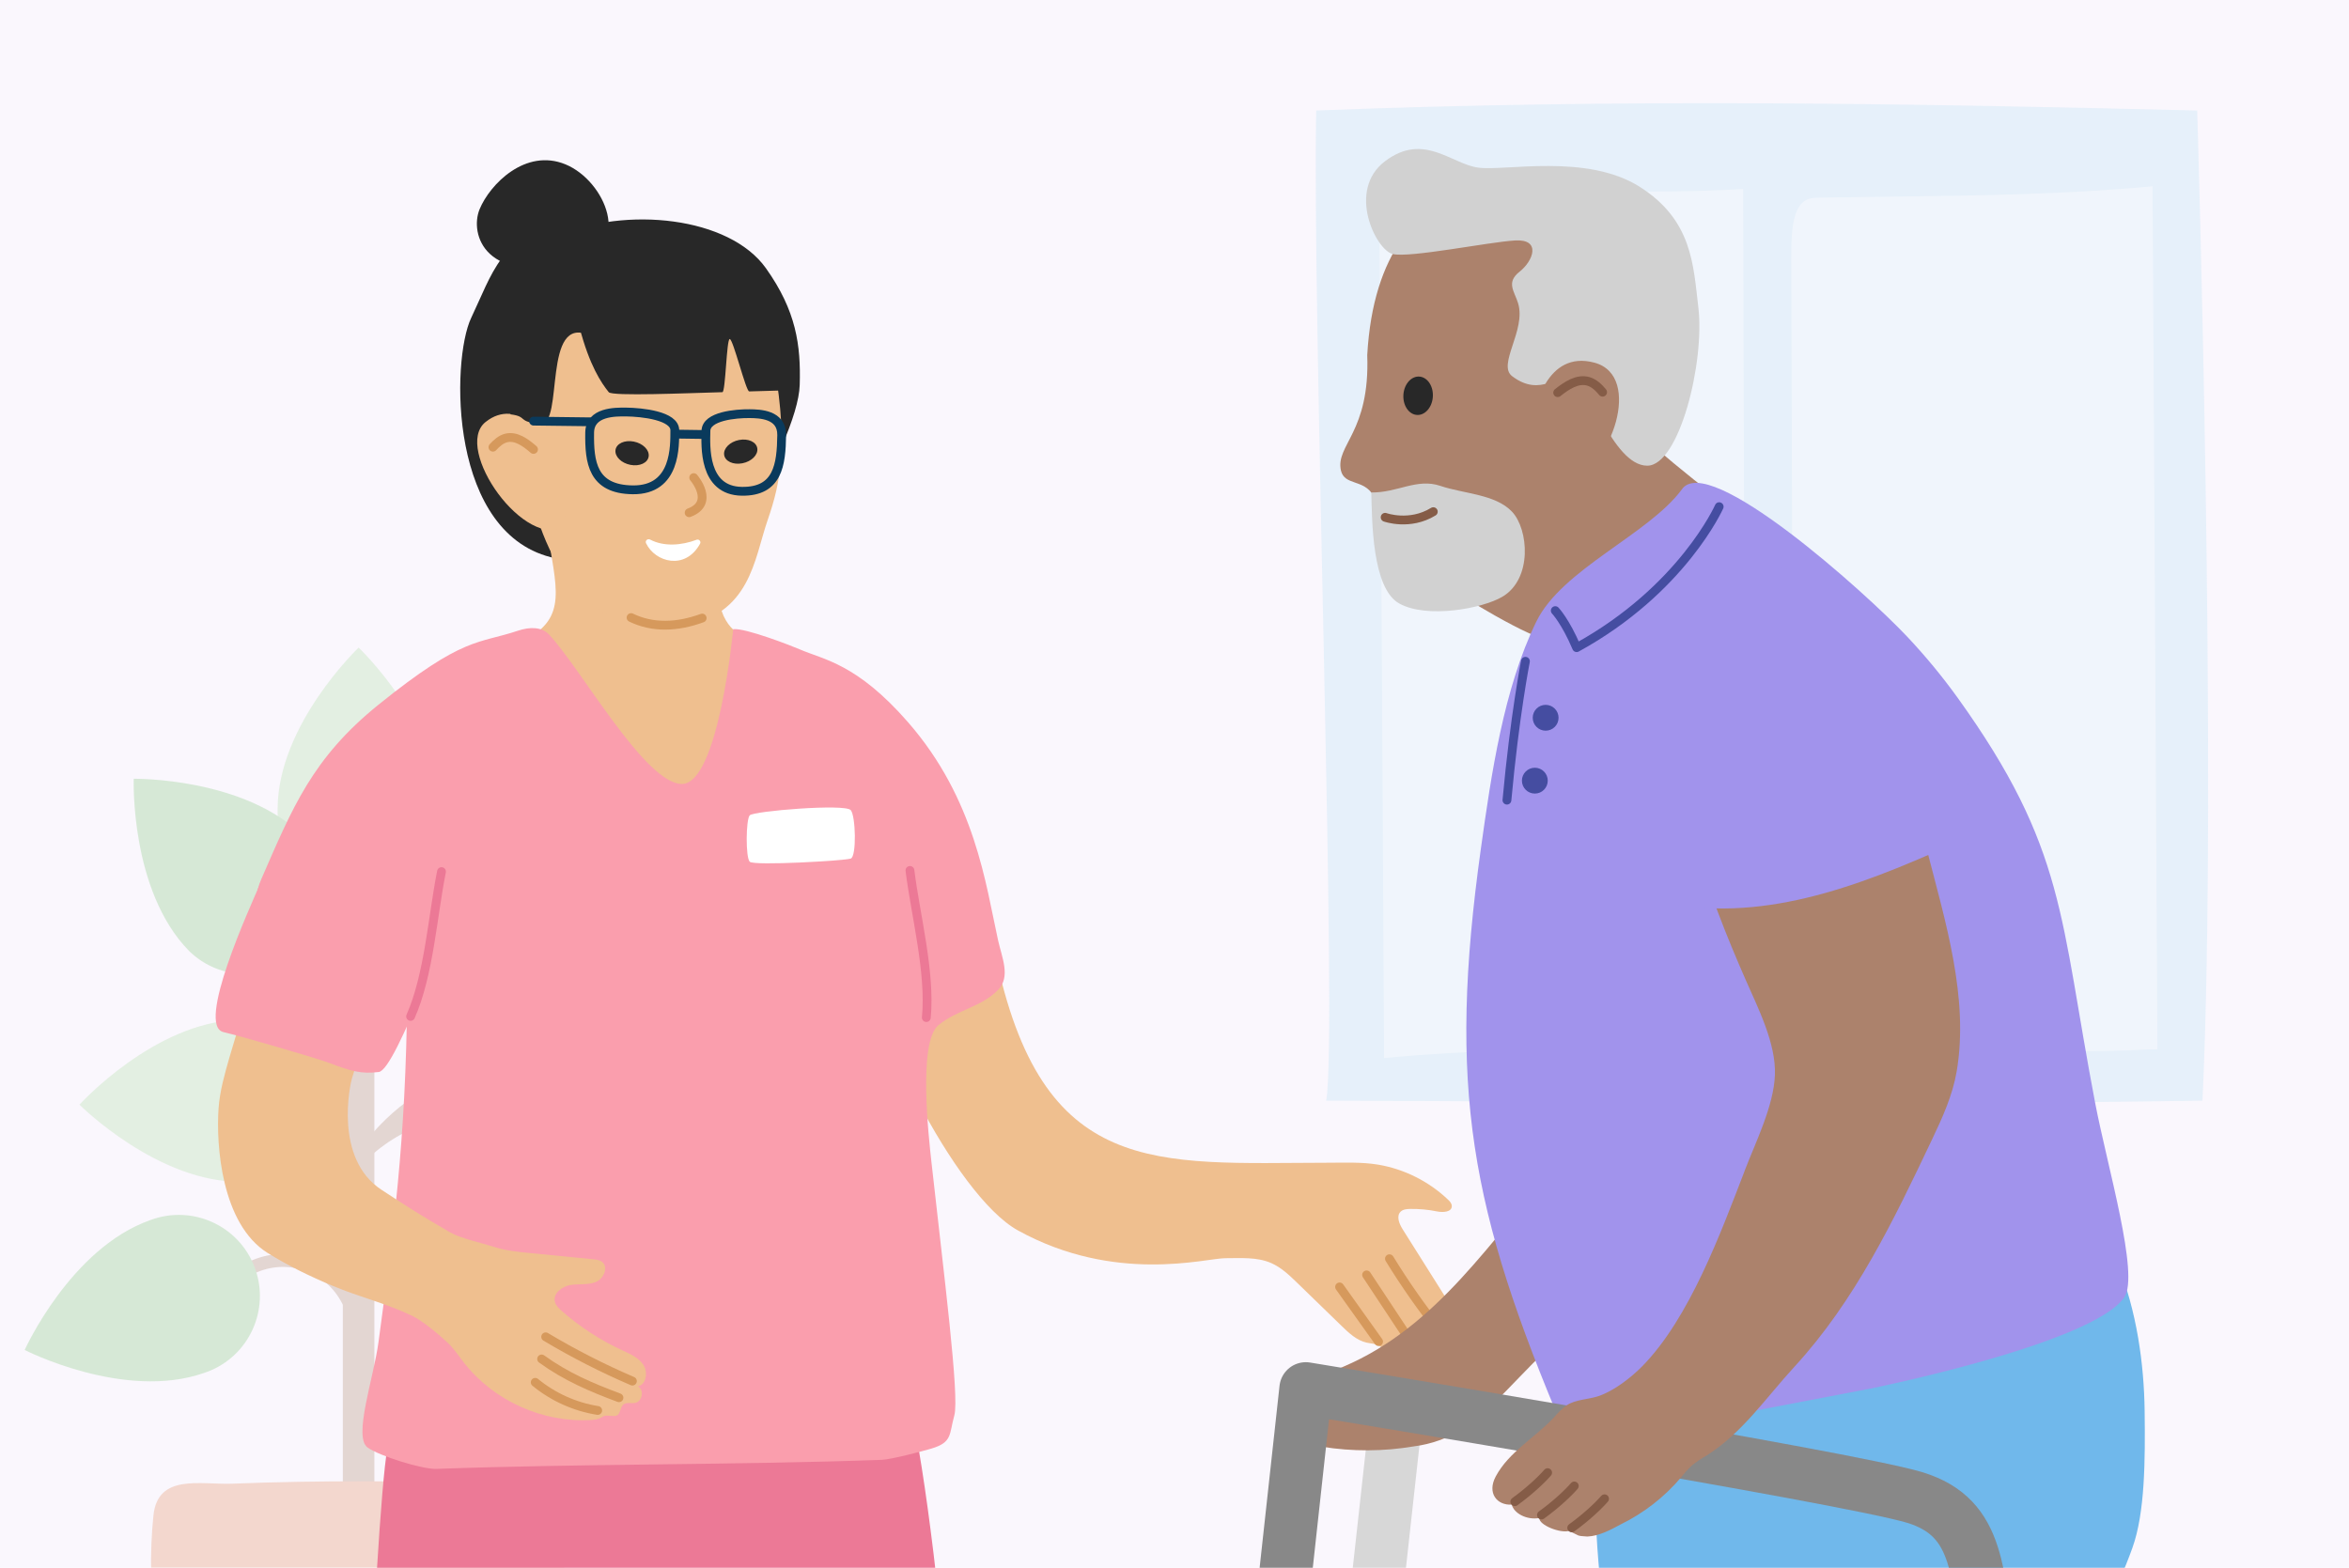 <?xml version="1.0" encoding="UTF-8"?>
<svg xmlns="http://www.w3.org/2000/svg" viewBox="0 0 400 267">
  <defs>
    <style>
      .cls-1 {
        fill: #ec7996;
      }

      .cls-2 {
        fill: #ac826c;
      }

      .cls-3 {
        stroke: #d6995c;
      }

      .cls-3, .cls-4, .cls-5, .cls-6, .cls-7, .cls-8, .cls-9, .cls-10 {
        fill: none;
        stroke-linecap: round;
        stroke-linejoin: round;
      }

      .cls-3, .cls-4, .cls-5, .cls-6, .cls-9 {
        stroke-width: 1.5px;
      }

      .cls-11 {
        fill: #70b8eb;
      }

      .cls-12 {
        fill: #454da1;
      }

      .cls-13 {
        fill: #a6d9f2;
      }

      .cls-14 {
        fill: #66ba5e;
      }

      .cls-15 {
        fill: #dd713c;
      }

      .cls-16 {
        fill: #d2eff9;
      }

      .cls-17 {
        fill: #fff;
      }

      .cls-18 {
        fill: #282828;
      }

      .cls-19 {
        fill: #9cd590;
      }

      .cls-4 {
        stroke: #ec7996;
      }

      .cls-5 {
        stroke: #454da1;
      }

      .cls-6 {
        stroke: #855c47;
      }

      .cls-7 {
        stroke: #888;
      }

      .cls-7, .cls-8 {
        stroke-width: 9px;
      }

      .cls-20 {
        fill: #efbf8f;
      }

      .cls-21 {
        opacity: .24;
      }

      .cls-8 {
        stroke: #d7d7d7;
      }

      .cls-22 {
        fill: #996b4a;
      }

      .cls-9 {
        stroke: #0a3a5c;
      }

      .cls-23 {
        fill: #d1d1d1;
      }

      .cls-24 {
        fill: #fa9ead;
      }

      .cls-25 {
        fill: #faf7fd;
      }

      .cls-26 {
        fill: #a193ec;
      }

      .cls-10 {
        stroke: #996b4a;
        stroke-width: 2.2px;
      }
    </style>
  </defs>
  <g id="Background">
    <rect class="cls-25" x="-4.61" y="-2.49" width="408.06" height="270.38"/>
    <g class="cls-21">
      <path class="cls-13" d="M375.05,187.45c-61.27.92-97.46.12-149.22,0,1.97-10.51-2.42-134.01-1.7-168.63,51.89-2.02,98.49-1.26,150.02,0,0,0,3.51,113.25.9,168.63Z"/>
      <path class="cls-16" d="M234.86,31.73c.28,49.8.56,98.66.83,148.46,14.72-1.39,29.45-1.58,44.18-1.77,4.27-.06,8.53-.11,12.8-.17,1.39-.02,2.97-.25,3.84-2.91.68-2.07.71-4.96.7-7.63-.13-45.48-.26-90.03-.38-135.52-20.24,1.21-40.42-.65-60.66.56"/>
      <path class="cls-16" d="M367.38,178.71c-.28-49.8-.56-97.19-.83-146.99-14.72,1.39-29.45,1.58-44.18,1.77-4.27.06-8.53.11-12.8.17-1.39.02-2.97.25-3.84,2.91-.68,2.07-.71,4.96-.7,7.63.13,45.48.26,88.57.38,134.05,20.24-1.21,40.24,1.67,60.48.47"/>
    </g>
    <g id="Group_4189" data-name="Group 4189" class="cls-21">
      <rect id="Rectangle_3336" data-name="Rectangle 3336" class="cls-22" x="58.38" y="148.84" width="5.37" height="114.43"/>
      <path id="Path_6404" data-name="Path 6404" class="cls-10" d="M87.07,189.23l-.17-.03c-8.86-1.68-18,.91-24.67,6.99h0l1.15-1.42c5.08-6.3,12.13-10.7,20.02-12.49h0"/>
      <path id="Path_6405" data-name="Path 6405" class="cls-15" d="M96.41,261.72c-.07-3.13-.87-6.19-3.81-7.74-2.41-1.27-5.25-1.36-7.98-1.42-15.05-.34-29.99-.48-45.04.12-5.39.21-12.7-1.78-13.45,5.39-1.28,12.29.15,30.26,8.01,40.37,8.49,10.93,23.7,14.12,36.47,10.99,11.93-2.93,22.03-14.66,23.59-26.72.7-5.45,1.33-10.91,1.94-16.37.19-1.54.29-3.08.28-4.63Z"/>
      <path id="Path_6406" data-name="Path 6406" class="cls-19" d="M98.81,195.87c-7.44,1.65-14.81-3.04-16.46-10.48-1.65-7.44,3.04-14.81,10.48-16.46.03,0,.05-.01.08-.02,14.08-3.08,29.85,7.59,29.85,7.59,0,0-9.87,16.28-23.95,19.36Z"/>
      <path id="Path_6407" data-name="Path 6407" class="cls-10" d="M61.06,171.61l-.1-.35c-1.58-5.72-6.3-10.02-12.14-11.07h0"/>
      <path id="Path_6408" data-name="Path 6408" class="cls-10" d="M61.14,182.27l1.31-3.32c2.03-5.16,6.35-9.08,11.68-10.6h0"/>
      <path id="Path_6409" data-name="Path 6409" class="cls-19" d="M74.86,137.83c.15,7.62-5.9,13.92-13.52,14.07-7.62.15-13.92-5.9-14.07-13.52,0-.18,0-.37,0-.55,0-14.42,13.8-27.54,13.8-27.54,0,0,13.8,13.12,13.8,27.54Z"/>
      <path id="Path_6410" data-name="Path 6410" class="cls-10" d="M61.06,224.77l-2.05-3.72c-3.3-5.97-10.81-8.14-16.78-4.85-.38.21-.75.44-1.11.69h0"/>
      <path id="Path_6411" data-name="Path 6411" class="cls-14" d="M91.4,168.79c-4.9,5.84-13.6,6.6-19.44,1.7-5.68-4.77-6.58-13.17-2.03-19.03,9.05-11.22,28.03-12.76,28.03-12.76,0,0,2.5,18.87-6.56,30.09Z"/>
      <line id="Line_413" data-name="Line 413" class="cls-10" x1="61.06" y1="187.06" x2="53.39" y2="187.06"/>
      <path id="Path_6412" data-name="Path 6412" class="cls-14" d="M91.65,204.62c-6.97-3.08-10.12-11.23-7.04-18.2,3-6.78,10.82-9.98,17.71-7.25,13.29,5.57,20.06,23.37,20.06,23.37,0,0-17.43,7.65-30.73,2.08Z"/>
      <path id="Path_6413" data-name="Path 6413" class="cls-10" d="M62.24,212.15l.46-.36c6.46-5.12,15.64-4.97,21.93.36h0"/>
      <path id="Path_6414" data-name="Path 6414" class="cls-14" d="M51.89,142.63c5.23,5.55,4.97,14.28-.57,19.51-5.39,5.08-13.84,5-19.13-.19-10.09-10.3-9.42-29.32-9.42-29.32,0,0,19.03-.29,29.13,10.01Z"/>
      <path id="Path_6415" data-name="Path 6415" class="cls-14" d="M25.62,207.78c7.14-2.67,15.09.95,17.76,8.09,2.67,7.14-.95,15.09-8.09,17.76-.18.07-.36.13-.54.19-13.6,4.77-30.55-3.91-30.55-3.91,0,0,7.81-17.36,21.42-22.13Z"/>
      <path id="Path_6416" data-name="Path 6416" class="cls-19" d="M40.73,173.68c7.62-.03,13.82,6.12,13.85,13.74.03,7.41-5.79,13.51-13.19,13.84-14.41.35-27.86-13.13-27.86-13.13,0,0,12.78-14.11,27.19-14.45Z"/>
      <path id="Path_6417" data-name="Path 6417" class="cls-14" d="M76.37,227.67c-4.3-6.3-2.67-14.88,3.62-19.18,6.3-4.3,14.88-2.67,19.18,3.62.11.16.21.32.32.48,7.87,12.08,3.48,30.6,3.48,30.6,0,0-18.72-3.45-26.59-15.53Z"/>
    </g>
  </g>
  <g id="Colours">
    <g>
      <path class="cls-18" d="M94.65,40.24c-8.78-1.32-11.01,6.75-14.42,13.91-3.41,7.17-3.93,37.25,14.43,40.94,14.42-.54,24.27,6.94,31.47-5.52,5.49-9.51,9.9-18.91,10.05-24.02.2-6.74-.58-12.6-5.76-19.88-6.24-8.75-23.73-10.61-35.77-5.43Z"/>
      <path class="cls-20" d="M92.85,88.1c1.47,10.72,4.02,16.18-2.22,20.15-7.07,4.49.25,21.55,5.76,27.86,5.51,6.31,14.22,9.79,22.51,8.6,3.59-.51,7.19-1.95,9.53-4.73,2.89-3.43,3.38-8.24,3.36-12.72-.04-8.09,3.05-13.58-4.74-18.7-2.75-.79-6.2-5.07-3.78-11.7,3.93-10.8-15.06-18.45-26.45-19.95"/>
      <path class="cls-18" d="M98.23,44.58c9.58-2.54,4.86-13.79-1.94-16.59-6.8-2.8-12.87,3.39-14.62,7.64-1.75,4.25.94,13.09,16.56,8.95Z"/>
      <path class="cls-20" d="M106.5,51.55s21.62-8.72,24.81,7.67c3.13,16.09,1.68,22.78-.61,29.41-2.29,6.63-2.89,16.1-14.64,18.03-9.8,1.61-19.62-2.91-24.61-18.59-4.75-14.92-11.7-36.3,15.06-36.52Z"/>
      <path class="cls-17" d="M118.61,91.93c-2.55.95-5.53,1.21-7.91-.04-.42-.22-.89.2-.69.62,1.55,3.25,6.68,4.67,9.2.09.21-.39-.18-.83-.6-.68Z"/>
      <g>
        <path class="cls-18" d="M126.41,78.9c-1.56.3-2.95-.34-3.1-1.44-.15-1.1.99-2.23,2.55-2.53,1.56-.3,2.95.34,3.1,1.44.15,1.1-.99,2.23-2.55,2.53Z"/>
        <path class="cls-18" d="M107.36,79.17c1.56.3,2.95-.34,3.1-1.44.15-1.1-.99-2.23-2.55-2.53-1.56-.3-2.95.34-3.1,1.44-.15,1.1.99,2.23,2.55,2.53Z"/>
      </g>
      <path class="cls-20" d="M93.61,74.95s-5.39-7.55-10.95-3.06c-5.56,4.5,6.73,22.06,13.82,17.74,0,0-1.13-6.03-2.86-14.68Z"/>
      <path class="cls-18" d="M132.27,55.33c-11.62-12.59-11.22,1.82-18.95.55-5.43-.89-7,4.07-12.82,1.29-8.27-3.95-4.4,15.32-8.47,15-4.07-.32-2.06-1.22-5.07-1.6-2.76-8.26-3.2-19.83,7.47-25.01,6.83-3.32,13.56-4.51,22.25-4.55,6.23-.03,12.86,7.26,15.59,14.32Z"/>
      <path class="cls-18" d="M98.68,55.73c1.7,6.55,3.73,9.5,4.98,11.06.57.72,13.33.16,19.35,0,.55-.01.7-9.03,1.25-9.05.58-.02,2.76,8.94,3.32,8.92,4.26-.14,5.2-.13,5.79-.17,1.52-.11-2.22-16.22-6.22-17.5-4-1.28-30.66-1.75-28.46,6.73Z"/>
      <path class="cls-3" d="M107.46,105.18c3.67,1.78,7.83,1.65,12.11.08"/>
      <path class="cls-3" d="M118.13,81.34s3.7,4.29-.78,5.98"/>
      <path class="cls-3" d="M83.94,76.16c.63-.69,1.36-1.35,2.26-1.57,1.7-.42,3.33.81,4.65,1.95"/>
      <g>
        <path class="cls-9" d="M100.41,73.67c.05-3.58,4.37-3.52,6.22-3.5,2.65.03,8.31.61,8.28,3.13s.3,10.21-7.17,10.12c-6.87-.09-7.4-4.69-7.33-9.75Z"/>
        <path class="cls-9" d="M133.11,74.1c.05-3.58-3.8-3.63-5.45-3.65-2.36-.03-7.41.41-7.45,2.93s-.52,10.2,6.13,10.29c6.12.08,6.7-4.51,6.77-9.56Z"/>
        <line class="cls-9" x1="120.08" y1="74" x2="115.02" y2="73.93"/>
      </g>
      <line class="cls-9" x1="100.61" y1="71.84" x2="90.86" y2="71.72"/>
      <path class="cls-1" d="M154.75,238.15c6.13,26.55,10.29,95.75,11.89,112.92.36,3.9,1.21,11.1.94,19.03-6.12.61-37.03,1.44-45.04-.1-1.58-7.7-3.65-56.68-8.65-67.26-5.92,16.37-3.34,49.15-4.82,66.74,0,0-30.6,3.46-46.11,0-3.21-33.21,1.71-123.45,3.32-123.75,28.73-5.43,56.1-4.27,85.15-1.95l3.33-5.64Z"/>
      <path class="cls-20" d="M166.31,152.92c1.04,3.09,2.46,6.07,3.11,9.26,7.92,38.66,27.33,35.88,56.69,35.84,2.85,0,5.72-.14,8.53.32,4.46.74,8.67,2.85,11.94,5.97.32.3.65.66.64,1.1,0,1.03-1.52,1.11-2.53.9-1.51-.31-3.06-.45-4.6-.42-.56.01-1.17.07-1.57.45-.8.76-.25,2.1.34,3.03,2.79,4.43,5.58,8.87,8.38,13.3.57.9,1.15,1.84,1.27,2.89.12,1.05-.36,2.26-1.36,2.62-.88.32-1.95-.07-2.74.43-.89.55-1.05,1.99-2.05,2.29-.98.29-1.94-.78-2.95-.6-.61.11-1.08.87-1.69.76-1.91-.34-1.86-1.31-2.9-1.89-.63-.35-1.39-.35-2.1-.51-1.69-.38-3.03-1.64-4.27-2.85-2.51-2.43-5.01-4.87-7.52-7.3-1.35-1.31-2.75-2.66-4.48-3.41-2.42-1.05-5.17-.82-7.81-.82-3.3,0-18.72,4.41-35.28-4.72-10.9-6-26.1-37.12-25.21-46.57.09-.96.23-1.94.66-2.8.44-.87,1.14-1.57,1.88-2.2,4.07-3.49,9.5-5.33,14.85-5.04"/>
      <path class="cls-3" d="M245.28,226.75c-3.14-3.94-6.04-8.08-8.68-12.38"/>
      <path class="cls-3" d="M241.12,229.84c-2.8-4.24-5.61-8.48-8.41-12.72"/>
      <path class="cls-3" d="M234.75,228.48c-2.21-3.1-4.42-6.21-6.64-9.31"/>
      <path class="cls-24" d="M124.85,107.15c2.09-.24,10.1,2.9,11.36,3.45,4.06,1.76,9.68,2.39,18.4,12.38,11.48,13.15,13.24,27.64,15.35,37.17.64,2.9,2.18,6.18,0,8.43-2.87,2.95-6.93,3.36-10.16,6.01-3.49,2.87-1.66,19.03-1.2,23.22,2.12,19.2,4.8,39.98,3.91,43.23-.9,3.25-.31,4.59-3.9,5.66-1.52.45-6.86,1.86-8.46,1.92-25,.9-50.82.64-75.82,1.54-2.47.09-9.86-2.25-11.76-3.66-2.44-1.81,1.07-11.89,1.88-17.91,2.49-18.63,4.67-33.89,4.89-59.23.03-3.39-1.39-2.36-4.92-3.7-2.39-.91-13.8-4.02-16.63-4.68-4.7-1.1-5.07-7.2-3.32-11.2,5.34-12.26,8.73-20.68,19.95-29.74,14.54-11.74,16.98-10.35,23.79-12.63,1.88-.63,4.01-.73,5.31.68,5.58,6.02,16.36,25.42,22.61,25.42s8.72-26.35,8.72-26.35Z"/>
      <path class="cls-20" d="M69.99,157c-1.99,6.84-8.07,19.85-10.07,26.69-.27.91-3.12,13.6,5.06,18.95,5.22,3.41,6.24,4.07,11.63,7.22,1.82,1.06,5.47,1.83,7.47,2.48,2.02.65,4.14.87,6.25,1.07,3.56.35,7.12.7,10.69,1.05.53.05,1.08.12,1.5.44,1.16.88.28,2.9-1.08,3.44s-2.89.27-4.33.51-2.99,1.46-2.62,2.87c.16.62.65,1.08,1.13,1.51,3.1,2.73,6.6,5.01,10.35,6.74,1.33.62,2.77,1.23,3.58,2.46.81,1.23.53,3.27-.88,3.68,1.04.64.7,2.56-.5,2.81-.68.14-1.49-.16-2.02.28-.59.5-.47,1.67-1.2,1.9-.52.16-1.27-.07-1.81,0-.37.05-.43.11-.75.31-.5.31-1.11.38-1.69.42-8.25.52-16.65-3.27-21.72-9.79-.89-1.14-1.68-2.36-2.73-3.35-1.42-1.35-4.3-3.76-6.07-4.6-4.86-2.3-8.65-3.06-13.61-5.14-3.8-1.59-7.49-3.38-10.99-5.56-7.9-4.92-8.8-18.46-8.36-24.65.21-2.94,1.03-5.79,1.84-8.62,2.13-7.39,7.6-23.85,9.73-31.25.12-.43.27-.9.65-1.15.43-.28.99-.19,1.49-.07,6.91,1.59,13.5,4.56,19.27,8.68"/>
      <path class="cls-24" d="M82.26,145.57c-5.97,10.66-14.73,36.64-17.77,37s-4.77-.16-8.3-1.5c-2.39-.91-15.3-4.64-18.14-5.3-4.7-1.1,4.46-21.14,6.2-25.14,5.34-12.26,19.01-15.93,27.35-26.9,2.93-3.85,14.77,14.5,10.65,21.84Z"/>
      <path class="cls-4" d="M69.92,173.1c3.13-7.07,3.76-17.17,5.26-24.66"/>
      <path class="cls-4" d="M157.74,173.3c.74-7.7-1.85-17.48-2.79-25.06"/>
      <path class="cls-3" d="M107.69,235.21c-5.08-2.18-10.02-4.7-14.77-7.54"/>
      <path class="cls-3" d="M105.4,238.04c-4.79-1.79-8.99-3.58-13.17-6.6"/>
      <path class="cls-3" d="M101.78,240.21c-3.89-.62-7.6-2.29-10.64-4.79"/>
    </g>
    <g>
      <path id="Path_5971" data-name="Path 5971" class="cls-2" d="M264.37,31.2s-29.54-6.29-31.55,29.28c.49,13.18-5.43,15.3-4.48,19.65.62,2.62,3.85,1.41,5.52,4.25s6.66,12.17,17.08,18.35c20.63,12.23,17.43,6.64,26.08-7.26,2.35-3.78,6.5-18.73,7.9-25.64,3.94-19.5-.84-36.4-20.55-38.64Z"/>
      <g id="Group_4125" data-name="Group 4125">
        <path id="Path_6098" data-name="Path 6098" class="cls-11" d="M282.43,237.46c-.04-.86-6.84,4.17-7.37,4.93-5.68,8.11-2.39,24.5-2.08,33.87.41,12.36,1.24,24.69,2.51,37,2.52,24.21,6.43,48.26,11.72,72.02,2.07,9.4,4.25,18.78,6.55,28.13,1.78,7.22,3.92,18.85,7.72,25.33,11.48.12,21.07.74,28.01-.83,5.01-1.13,3.79-16.43,3.86-21.57.23-15.11-.82-30.09-1.18-45.13-.24-9.8.13-20.51.13-30.31,0-13.6,5.15-27.44,10.52-38.68,6.69-13.99,14.87-23.55,20.29-38.59,2.17-6.02,2.19-15.01,2.09-23.34-.1-7.91-1.32-17.11-4.69-25.22l-78.08,22.4Z"/>
        <line id="Line_395" data-name="Line 395" class="cls-8" x1="213.64" y1="459.49" x2="237.94" y2="239.33"/>
        <path id="Path_6106" data-name="Path 6106" class="cls-2" d="M265.07,198.57c-11.29,12.65-20.25,27.33-36.28,34.17-2.62,1.12-5.42,2.12-7.37,4.2-1.94,2.09-2.63,5.69-.62,7.71,1.11,1.12,2.75,1.49,4.31,1.74,5.18.83,10.46.81,15.63-.06,3-.38,5.88-1.41,8.43-3.03,7.1-4.93,11.95-12.6,19.32-17.43,12.77-8.38,23.55-19.41,34.21-30.35,7.75-7.95,10.56-14.15,10.53-25.07-.03-11.59-1.99-23.04-4.18-34.39-1.53-7.88-3.4-19.74-8.61-26.07-3.31-4.01-9.48-6.61-14.39-3.97-7.15,3.85-7.96,19.96-8.66,27.09-.98,9.92-.43,19.93,1.64,29.68.99,4.63,4.64,12.32,2.7,17.06-1.99,4.86-8.96,10.1-12.52,14.09l-4.13,4.63Z"/>
        <path class="cls-2" d="M278.19,73c4.47,4.02,9.1,7.86,13.87,11.52-5.47,7.03-11.61,13.54-18.31,19.41-2.43,2.13-5.08,4.24-8.24,4.9-.33-5.94-1.46-11.84-3.33-17.49-.11-.34-.23-.7-.15-1.04.06-.29.25-.53.43-.75,4.64-5.89,9.34-11.85,15.3-16.4"/>
        <path id="Path_6108" data-name="Path 6108" class="cls-26" d="M288.25,242.27c-3.43.09-20.32,5.19-21.85,1.59-16.07-37.87-19.93-58.56-14.21-99.46,1.74-12.43,3.86-27.17,9.43-38.55,4.36-8.92,19.08-14.82,24.75-22.47,4.38-6.63,31.26,17.47,38.4,25.05,3.07,3.26,5.93,6.72,8.55,10.35,18.53,25.78,17.4,37.41,23.47,69.14,2.04,10.67,7.53,29.17,4.96,32.99-5.31,7.93-43.27,15.58-43.27,15.58l-30.23,5.78Z"/>
        <path id="Path_6113" data-name="Path 6113" class="cls-7" d="M197.13,467.08l25.23-230.59s92.15,15.04,103.68,18.54c11.53,3.5,10.36,13.48,13.05,26.57,2.69,13.09,22.67,184.84,22.67,184.84"/>
        <path id="Path_6114" data-name="Path 6114" class="cls-2" d="M286.49,115.35c-3.49,16.67,4.63,37.51,10.78,51.54,2.1,4.8,5.18,10.81,4.97,16.2-.2,5.25-3.26,11.37-5.16,16.31v.03c-4.06,10.52-9.37,25.02-17.39,33.21-1.92,1.96-4.85,4.23-7.47,5.12-1.78.6-3.81.54-5.4,1.54-.81.59-1.54,1.29-2.18,2.07-3.17,3.42-7.69,5.87-9.94,10.08-1.51,2.82.2,4.94,2.73,4.8.36,1.48,2.56,2.66,4.68,2.28-.02,1.25,3.68,2.64,5.09,2.19,1.74.81,1.2.86,3.11.96,1.98-.09,3.89-1.1,5.64-2.05,3.95-1.93,7.46-4.66,10.3-8.01.56-.72,1.18-1.4,1.84-2.03.8-.64,1.65-1.22,2.54-1.72,6.12-3.88,10.12-9.88,14.94-15.11,10.39-11.31,16.93-25.02,23.48-38.81,1.75-3.68,3.45-7.44,4.14-11.46,2.13-12.54-1.95-25.61-5.04-37.66-2.22-8.64-5.23-16.95-8.07-25.35-2.32-6.86-5.98-14.53-12.37-18.47-6.33-3.9-14.29-.84-17.8,5.21-1.63,2.84-2.79,5.93-3.43,9.14Z"/>
      </g>
      <path id="Path_5972" data-name="Path 5972" class="cls-23" d="M289.2,52.33c1.13,9.38-3.26,26.98-8.7,26.98-5.96,0-10.24-14.75-12.57-15.29-2.33-.54-5.54,3.77-10.43.05-2.59-1.96,2.41-7.82,1.01-12.42-.62-2.04-2.1-3.53.25-5.38s3.71-5.57-.74-5.32-17.99,3.02-20.87,2.31-7.85-10.87-1.28-15.82c6.57-4.95,11.27.49,15.85,1.11,4.58.62,18.43-2.45,27.46,3.24,9.03,5.69,9.16,13.4,10.02,20.53Z"/>
      <path id="Path_5975" data-name="Path 5975" class="cls-2" d="M261.36,70.19s1.8-10.7,10.17-8.42c8.37,2.28,2.56,18.04-3.7,19.44s-6.47-11.02-6.47-11.02Z"/>
      <path class="cls-18" d="M244,67.35c.02-1.81-1.09-3.25-2.48-3.22-1.39.03-2.53,1.52-2.55,3.32-.02,1.81,1.09,3.25,2.48,3.22,1.39-.03,2.53-1.52,2.55-3.32Z"/>
      <path class="cls-23" d="M233.51,83.87c4.48.06,7.75-2.48,11.77-1.12,4.02,1.36,9.34,1.4,12.18,4.38s3.53,11.45-1.63,14.5c-3.46,2.04-12.84,3.75-17.54,1.16s-4.64-14.26-4.78-18.92Z"/>
      <path class="cls-6" d="M272.9,66.79c-.66-.79-1.43-1.55-2.42-1.84-1.86-.54-3.71.72-5.23,1.92"/>
      <path class="cls-6" d="M235.87,88.1s4.18,1.51,8.2-.96"/>
      <circle id="Ellipse_54342" data-name="Ellipse 54342" class="cls-12" cx="263.2" cy="122.24" r="2.2"/>
      <path class="cls-26" d="M294.84,98.08c-4.84,2.07-8.29,6.65-10.04,11.62s-1.99,10.34-1.89,15.61c.18,9.66,1.43,19.26,2.76,28.82,16.86,2.7,33.62-4.31,49.14-11.42.73-.33,1.51-.72,1.86-1.45.31-.65.19-1.42.04-2.12-2.34-11.11-9-20.8-16.11-29.66-3.08-3.84-6.35-7.65-10.56-10.22s-9.54-3.71-14.12-1.9"/>
    </g>
    <path class="cls-17" d="M144.87,137.97c-.97-1.13-16.54.16-17.2.88s-.72,7.19,0,7.91,16.18-.18,17.2-.54.84-7.28,0-8.25Z"/>
  </g>
  <g id="Line_detail" data-name="Line detail">
    <path class="cls-6" d="M257.95,255.75c2.5-1.81,4.58-3.78,5.59-4.95"/>
    <path class="cls-6" d="M262.49,258.02c2.5-1.81,4.58-3.78,5.59-4.95"/>
    <path class="cls-6" d="M267.64,260.2c2.5-1.81,4.58-3.78,5.59-4.95"/>
    <path id="Path_6118" data-name="Path 6118" class="cls-5" d="M292.75,86.29s-6.28,14.14-24.27,24.01c-1.9-4.49-3.64-6.31-3.64-6.31"/>
    <circle id="Ellipse_54343" data-name="Ellipse 54343" class="cls-12" cx="261.36" cy="132.95" r="2.2"/>
    <path id="Path_6119" data-name="Path 6119" class="cls-5" d="M259.76,112.62s-1.84,9.29-3.15,23.65"/>
  </g>
</svg>